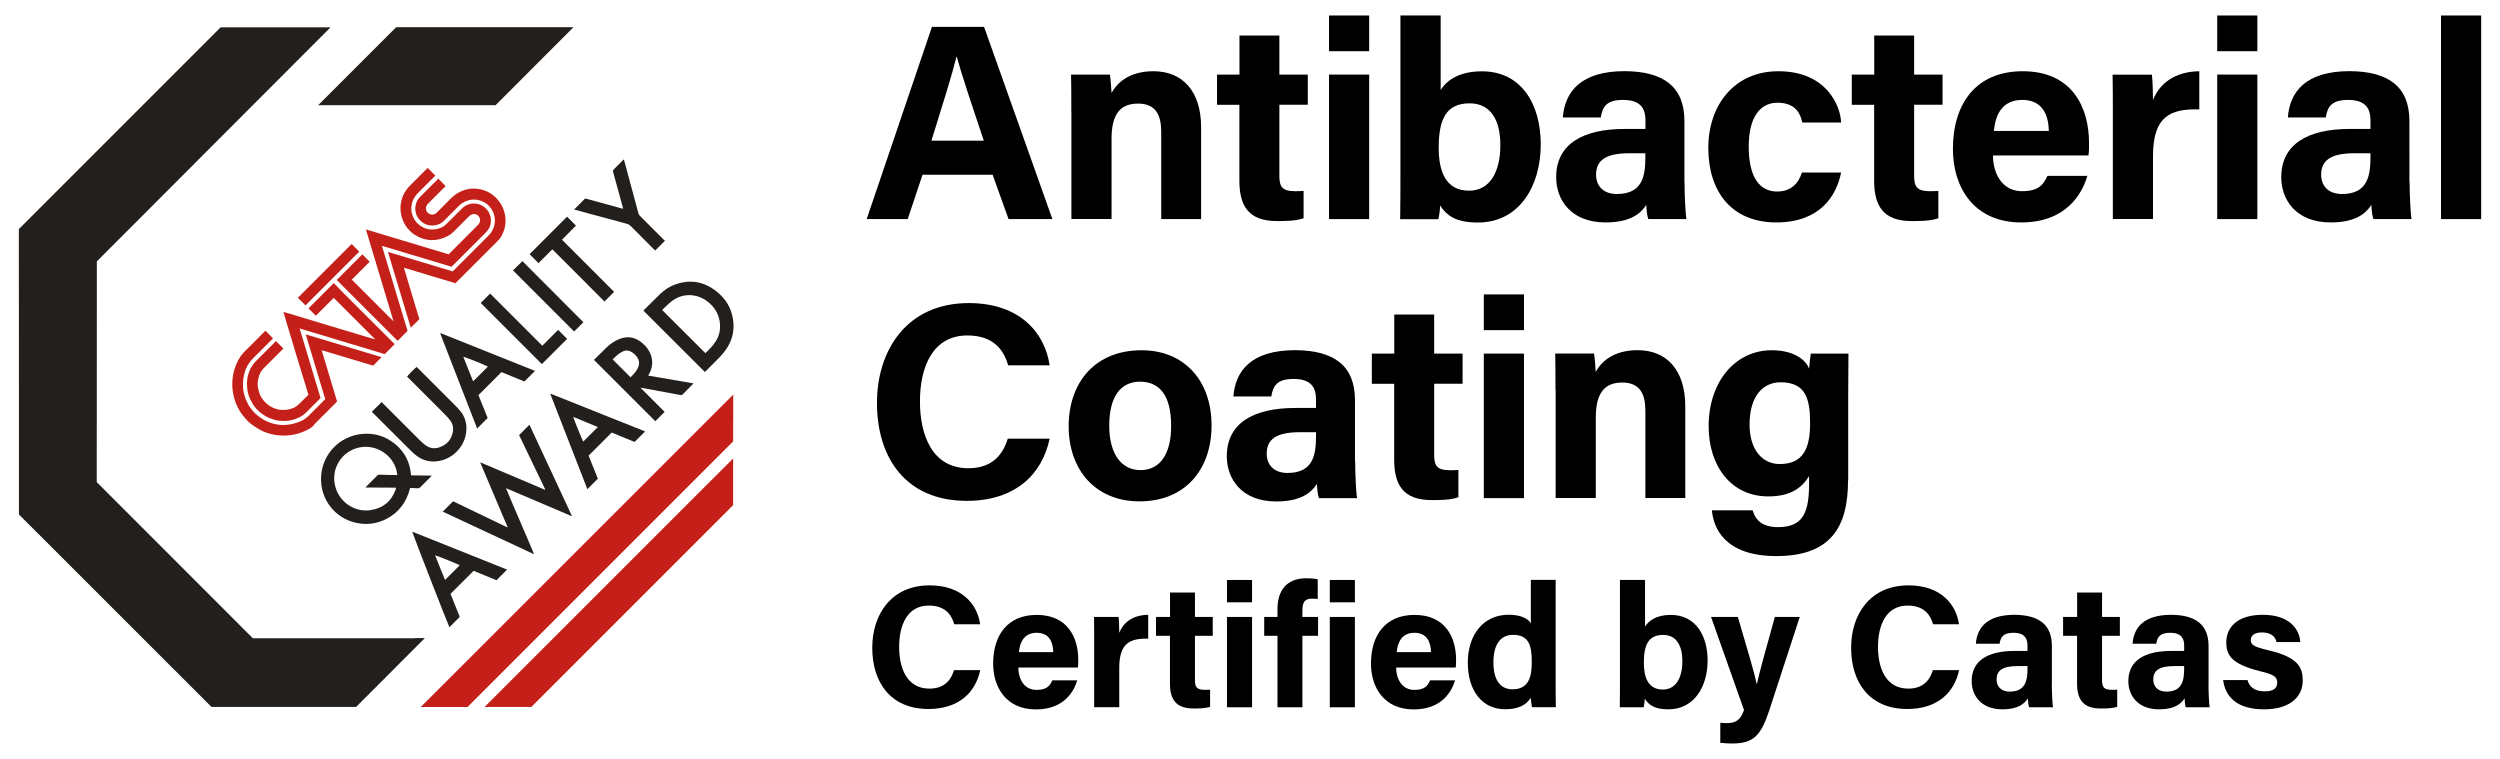 <?xml version="1.0" encoding="utf-8"?>
<!-- Generator: Adobe Illustrator 25.4.1, SVG Export Plug-In . SVG Version: 6.00 Build 0)  -->
<svg version="1.1" id="Livello_1" xmlns="http://www.w3.org/2000/svg" xmlns:xlink="http://www.w3.org/1999/xlink" x="0px" y="0px"
	 viewBox="0 0 292 88.65" style="enable-background:new 0 0 292 88.65;" xml:space="preserve">
<style type="text/css">
	.st0{fill:#221F1C;}
	.st1{fill:#C41F18;}
	.st2{fill:none;}
</style>
<g>
	<g>
		<path d="M114.49,78.27c-0.55,2.63-2.52,4.54-6.05,4.54c-4.46,0-6.56-3.16-6.56-7.15c0-3.85,2.18-7.29,6.7-7.29
			c3.75,0,5.56,2.18,5.9,4.54h-3.03c-0.3-1.1-1.06-2.18-2.97-2.18c-2.5,0-3.46,2.26-3.46,4.83c0,2.36,0.83,4.87,3.54,4.87
			c2,0,2.61-1.32,2.87-2.16H114.49z"/>
		<path d="M118.94,77.97c0,1.32,0.67,2.61,2.12,2.61c1.22,0,1.57-0.49,1.85-1.12h2.91c-0.37,1.28-1.53,3.4-4.83,3.4
			c-3.48,0-4.99-2.59-4.99-5.36c0-3.32,1.69-5.68,5.09-5.68c3.6,0,4.85,2.63,4.85,5.25c0,0.37,0,0.59-0.04,0.9H118.94z
			 M123.02,76.17c-0.02-1.22-0.51-2.26-1.93-2.26c-1.38,0-1.96,0.96-2.08,2.26H123.02z"/>
		<path d="M127.8,74.93c0-1.06,0-1.97-0.02-2.87h2.87c0.04,0.24,0.08,1.28,0.08,1.85c0.47-1.2,1.59-2.08,3.38-2.1v2.79
			c-2.12-0.06-3.38,0.51-3.38,3.4v4.6h-2.93V74.93z"/>
		<path d="M135.03,72.06h1.63v-2.85h2.91v2.85h2.08v2.2h-2.08v5.21c0,0.79,0.24,1.1,1.12,1.1c0.16,0,0.45,0,0.65-0.02v2
			c-0.57,0.2-1.36,0.2-1.96,0.2c-2.06,0-2.73-1.1-2.73-2.95v-5.54h-1.63V72.06z"/>
		<path d="M143.31,70.35v-2.61h2.93v2.61H143.31z M143.31,72.06h2.93v10.55h-2.93V72.06z"/>
		<path d="M149.21,82.61v-8.35h-1.55v-2.2h1.55v-0.92c0-2.18,1.08-3.6,3.36-3.6c0.47,0,1.08,0.04,1.34,0.12v2.3
			c-0.16-0.02-0.39-0.04-0.61-0.04c-0.86,0-1.18,0.31-1.18,1.45v0.69h1.83v2.2h-1.83v8.35H149.21z"/>
		<path d="M155.32,70.35v-2.61h2.93v2.61H155.32z M155.32,72.06h2.93v10.55h-2.93V72.06z"/>
		<path d="M163.07,77.97c0,1.32,0.67,2.61,2.12,2.61c1.22,0,1.57-0.49,1.85-1.12h2.91c-0.37,1.28-1.53,3.4-4.83,3.4
			c-3.48,0-4.99-2.59-4.99-5.36c0-3.32,1.69-5.68,5.09-5.68c3.6,0,4.85,2.63,4.85,5.25c0,0.37,0,0.59-0.04,0.9H163.07z
			 M167.14,76.17c-0.02-1.22-0.51-2.26-1.93-2.26c-1.38,0-1.95,0.96-2.08,2.26H167.14z"/>
		<path d="M181.7,67.74v11.97c0,0.96,0,1.93,0.02,2.89h-2.79c-0.06-0.33-0.12-0.86-0.14-1.1c-0.51,0.83-1.43,1.34-2.99,1.34
			c-2.67,0-4.36-2.14-4.36-5.44c0-3.24,1.79-5.6,4.79-5.6c1.53,0,2.34,0.55,2.57,1.02v-5.09H181.7z M176.67,80.51
			c2,0,2.24-1.67,2.24-3.18c0-1.81-0.26-3.18-2.18-3.18c-1.53,0-2.3,1.2-2.3,3.2C174.43,79.41,175.22,80.51,176.67,80.51z"/>
		<path d="M189.21,67.74h2.93v5.44c0.43-0.67,1.3-1.36,3.01-1.36c2.87,0,4.3,2.38,4.3,5.33c0,3.01-1.55,5.7-4.58,5.7
			c-1.57,0-2.26-0.47-2.77-1.24c0,0.35-0.06,0.73-0.12,1h-2.79c0.02-1.14,0.02-2.3,0.02-3.44V67.74z M194.26,74.16
			c-1.67,0-2.26,1.08-2.26,3.24c0,1.77,0.53,3.14,2.22,3.14c1.49,0,2.28-1.32,2.28-3.32C196.5,75.44,195.83,74.16,194.26,74.16z"/>
		<path d="M202.98,72.06c1.08,3.64,2.04,6.88,2.2,7.86h0.02c0.22-1.06,0.86-3.42,2.1-7.86h2.91l-3.54,10.85
			c-1,3.03-1.85,3.93-4.38,3.93c-0.26,0-0.86-0.02-1.36-0.08v-2.34c0.2,0.02,0.51,0.04,0.75,0.04c1.08,0,1.61-0.37,2.02-1.53
			l-3.85-10.87H202.98z"/>
		<path d="M228.82,78.27c-0.55,2.63-2.53,4.54-6.05,4.54c-4.46,0-6.56-3.16-6.56-7.15c0-3.85,2.18-7.29,6.7-7.29
			c3.75,0,5.56,2.18,5.9,4.54h-3.03c-0.31-1.1-1.06-2.18-2.97-2.18c-2.5,0-3.46,2.26-3.46,4.83c0,2.36,0.83,4.87,3.54,4.87
			c2,0,2.61-1.32,2.87-2.16H228.82z"/>
		<path d="M239.65,79.88c0,1.02,0.08,2.48,0.14,2.73H237c-0.08-0.2-0.14-0.77-0.14-1.04c-0.39,0.59-1.1,1.28-2.97,1.28
			c-2.55,0-3.6-1.67-3.6-3.3c0-2.4,1.91-3.52,5.01-3.52h1.51V75.4c0-0.75-0.27-1.49-1.63-1.49c-1.22,0-1.51,0.51-1.63,1.28h-2.77
			c0.14-1.87,1.3-3.38,4.52-3.38c2.81,0.02,4.36,1.12,4.36,3.64V79.88z M236.8,77.8h-1.18c-1.77,0-2.42,0.55-2.42,1.57
			c0,0.75,0.47,1.41,1.53,1.41c1.85,0,2.08-1.3,2.08-2.69V77.8z"/>
		<path d="M240.98,72.06h1.63v-2.85h2.91v2.85h2.08v2.2h-2.08v5.21c0,0.79,0.24,1.1,1.12,1.1c0.16,0,0.45,0,0.65-0.02v2
			c-0.57,0.2-1.36,0.2-1.96,0.2c-2.06,0-2.73-1.1-2.73-2.95v-5.54h-1.63V72.06z"/>
		<path d="M257.95,79.88c0,1.02,0.08,2.48,0.14,2.73h-2.79c-0.08-0.2-0.14-0.77-0.14-1.04c-0.39,0.59-1.1,1.28-2.97,1.28
			c-2.55,0-3.6-1.67-3.6-3.3c0-2.4,1.91-3.52,5.01-3.52h1.51V75.4c0-0.75-0.26-1.49-1.63-1.49c-1.22,0-1.51,0.51-1.63,1.28h-2.77
			c0.14-1.87,1.3-3.38,4.52-3.38c2.81,0.02,4.36,1.12,4.36,3.64V79.88z M255.1,77.8h-1.18c-1.77,0-2.42,0.55-2.42,1.57
			c0,0.75,0.47,1.41,1.53,1.41c1.85,0,2.08-1.3,2.08-2.69V77.8z"/>
		<path d="M262.51,79.43c0.22,0.86,0.92,1.32,2,1.32c1.08,0,1.47-0.39,1.47-1.04c0-0.67-0.45-0.94-1.96-1.3
			c-3.44-0.86-3.99-1.91-3.99-3.4c0-1.55,1.08-3.2,4.26-3.2c3.2,0,4.3,1.75,4.38,3.18h-2.77c-0.1-0.39-0.37-1.12-1.73-1.12
			c-0.96,0-1.28,0.43-1.28,0.9c0,0.53,0.33,0.77,2.04,1.18c3.52,0.81,4.03,2.02,4.03,3.56c0,1.75-1.34,3.34-4.54,3.34
			c-3.22,0-4.52-1.55-4.76-3.42H262.51z"/>
	</g>
	<g>
		<path d="M107.75,20.41l-1.73,5.18h-4.79l7.62-22.45h6.09l7.98,22.45h-5.12l-1.86-5.18H107.75z M114.91,16.43
			c-1.6-4.76-2.61-7.79-3.16-9.81h-0.03c-0.55,2.22-1.66,5.73-2.93,9.81H114.91z"/>
		<path d="M125.13,12.98c0-1.43,0-3-0.03-4.27h4.53c0.1,0.46,0.16,1.63,0.2,2.15c0.55-1.04,1.92-2.54,4.89-2.54
			c3.39,0,5.57,2.31,5.57,6.55v10.72h-4.66v-10.2c0-1.92-0.62-3.29-2.7-3.29c-1.99,0-3.1,1.11-3.1,4.1v9.38h-4.69V12.98z"/>
		<path d="M142.16,8.71h2.61V4.15h4.66v4.56h3.32v3.52h-3.32v8.34c0,1.27,0.39,1.76,1.79,1.76c0.26,0,0.72,0,1.04-0.03v3.19
			c-0.91,0.33-2.18,0.33-3.13,0.33c-3.29,0-4.37-1.76-4.37-4.72v-8.86h-2.61V8.71z"/>
		<path d="M155.23,5.98V1.81h4.69v4.17H155.23z M155.23,8.71h4.69v16.88h-4.69V8.71z"/>
		<path d="M163.58,1.81h4.69v8.7c0.68-1.08,2.08-2.18,4.82-2.18c4.59,0,6.87,3.81,6.87,8.54c0,4.82-2.48,9.12-7.33,9.12
			c-2.51,0-3.62-0.75-4.43-1.99c0,0.55-0.1,1.17-0.2,1.6h-4.46c0.03-1.82,0.03-3.68,0.03-5.51V1.81z M171.66,12.07
			c-2.67,0-3.62,1.73-3.62,5.18c0,2.83,0.85,5.02,3.55,5.02c2.38,0,3.65-2.12,3.65-5.31C175.25,14.12,174.17,12.07,171.66,12.07z"/>
		<path d="M196.75,21.22c0,1.63,0.13,3.97,0.23,4.37h-4.46c-0.13-0.33-0.23-1.24-0.23-1.66c-0.62,0.94-1.76,2.05-4.76,2.05
			c-4.07,0-5.77-2.67-5.77-5.28c0-3.84,3.06-5.64,8.02-5.64h2.41v-1.01c0-1.21-0.42-2.38-2.61-2.38c-1.96,0-2.41,0.81-2.61,2.05
			h-4.43c0.23-3,2.09-5.41,7.23-5.41c4.5,0.03,6.97,1.79,6.97,5.83V21.22z M192.19,17.9h-1.89c-2.83,0-3.88,0.88-3.88,2.51
			c0,1.21,0.75,2.25,2.44,2.25c2.97,0,3.32-2.09,3.32-4.3V17.9z"/>
		<path d="M215.04,20.15c-0.55,2.8-2.54,5.83-7.56,5.83c-5.25,0-7.95-3.62-7.95-8.7c0-4.99,3.03-8.96,8.18-8.96
			c5.67,0,7.27,4.1,7.33,5.99h-4.53c-0.29-1.37-1.07-2.31-2.9-2.31c-2.15,0-3.36,1.86-3.36,5.12c0,3.62,1.3,5.25,3.32,5.25
			c1.63,0,2.48-0.95,2.9-2.22H215.04z"/>
		<path d="M216.3,8.71h2.61V4.15h4.66v4.56h3.32v3.52h-3.32v8.34c0,1.27,0.39,1.76,1.79,1.76c0.26,0,0.72,0,1.04-0.03v3.19
			c-0.91,0.33-2.18,0.33-3.13,0.33c-3.29,0-4.37-1.76-4.37-4.72v-8.86h-2.61V8.71z"/>
		<path d="M232.78,18.16c0,2.12,1.08,4.17,3.39,4.17c1.96,0,2.51-0.78,2.97-1.79h4.66c-0.59,2.05-2.44,5.44-7.72,5.44
			c-5.57,0-7.98-4.14-7.98-8.57c0-5.31,2.7-9.09,8.15-9.09c5.77,0,7.75,4.2,7.75,8.41c0,0.59,0,0.95-0.07,1.43H232.78z M239.3,15.29
			c-0.03-1.95-0.81-3.62-3.09-3.62c-2.22,0-3.13,1.53-3.32,3.62H239.3z"/>
		<path d="M246.78,13.31c0-1.69,0-3.16-0.03-4.59h4.59c0.07,0.39,0.13,2.05,0.13,2.96c0.75-1.92,2.54-3.32,5.41-3.36v4.46
			c-3.39-0.1-5.41,0.81-5.41,5.44v7.36h-4.69V13.31z"/>
		<path d="M258.97,5.98V1.81h4.69v4.17H258.97z M258.97,8.71h4.69v16.88h-4.69V8.71z"/>
		<path d="M281.44,21.22c0,1.63,0.13,3.97,0.23,4.37h-4.46c-0.13-0.33-0.23-1.24-0.23-1.66c-0.62,0.94-1.76,2.05-4.76,2.05
			c-4.07,0-5.77-2.67-5.77-5.28c0-3.84,3.06-5.64,8.01-5.64h2.41v-1.01c0-1.21-0.42-2.38-2.61-2.38c-1.95,0-2.41,0.81-2.61,2.05
			h-4.43c0.23-3,2.08-5.41,7.23-5.41c4.5,0.03,6.97,1.79,6.97,5.83V21.22z M276.88,17.9h-1.89c-2.83,0-3.88,0.88-3.88,2.51
			c0,1.21,0.75,2.25,2.44,2.25c2.96,0,3.32-2.09,3.32-4.3V17.9z"/>
		<path d="M285.11,25.59V1.81h4.69v23.78H285.11z"/>
		<path d="M122.6,51.23c-0.88,4.2-4.04,7.27-9.68,7.27c-7.14,0-10.49-5.05-10.49-11.44c0-6.16,3.49-11.66,10.72-11.66
			c5.99,0,8.89,3.49,9.45,7.27h-4.85c-0.49-1.76-1.69-3.49-4.76-3.49c-4.01,0-5.54,3.62-5.54,7.72c0,3.78,1.34,7.79,5.67,7.79
			c3.19,0,4.17-2.12,4.59-3.45H122.6z"/>
		<path d="M141.51,49.7c0,5.11-3.06,8.86-8.41,8.86c-5.21,0-8.28-3.75-8.28-8.76c0-5.21,3.16-8.89,8.5-8.89
			C138.29,40.9,141.51,44.42,141.51,49.7z M129.56,49.73c0,3.26,1.4,5.18,3.65,5.18c2.31,0,3.58-1.92,3.58-5.15
			c0-3.52-1.3-5.18-3.65-5.18C130.99,44.59,129.56,46.18,129.56,49.73z"/>
		<path d="M158.28,53.81c0,1.63,0.13,3.97,0.23,4.37h-4.46c-0.13-0.33-0.23-1.24-0.23-1.66c-0.62,0.94-1.76,2.05-4.76,2.05
			c-4.07,0-5.77-2.67-5.77-5.28c0-3.84,3.06-5.64,8.01-5.64h2.41v-1.01c0-1.21-0.42-2.38-2.61-2.38c-1.96,0-2.41,0.81-2.61,2.05
			h-4.43c0.23-3,2.09-5.41,7.23-5.41c4.5,0.03,6.97,1.79,6.97,5.83V53.81z M153.72,50.48h-1.89c-2.83,0-3.88,0.88-3.88,2.51
			c0,1.21,0.75,2.25,2.44,2.25c2.97,0,3.32-2.09,3.32-4.3V50.48z"/>
		<path d="M160.24,41.3h2.61v-4.56h4.66v4.56h3.32v3.52h-3.32v8.34c0,1.27,0.39,1.76,1.79,1.76c0.26,0,0.72,0,1.04-0.03v3.19
			c-0.91,0.33-2.18,0.33-3.13,0.33c-3.29,0-4.37-1.76-4.37-4.72v-8.86h-2.61V41.3z"/>
		<path d="M173.31,38.56v-4.17H178v4.17H173.31z M173.31,41.3H178v16.88h-4.69V41.3z"/>
		<path d="M181.68,45.56c0-1.43,0-3-0.03-4.27h4.53c0.1,0.46,0.16,1.63,0.2,2.15c0.55-1.04,1.92-2.54,4.89-2.54
			c3.39,0,5.57,2.31,5.57,6.55v10.72h-4.66v-10.2c0-1.92-0.62-3.29-2.7-3.29c-1.99,0-3.09,1.11-3.09,4.11v9.38h-4.69V45.56z"/>
		<path d="M215.85,56.12c0,5.41-1.99,8.83-8.37,8.83c-6.16,0-7.36-3.42-7.53-5.34h4.76c0.33,1.17,1.17,1.96,2.97,1.96
			c3.03,0,3.62-1.86,3.62-5.15V55.6c-0.88,1.47-2.28,2.38-4.76,2.38c-4.43,0-6.97-3.65-6.97-8.18c0-5.28,3.16-8.89,7.36-8.89
			c2.9,0,4.11,1.37,4.37,2.15c0.03-0.46,0.16-1.47,0.2-1.76h4.4c0,1.53-0.03,3.23-0.03,4.85V56.12z M207.87,54.2
			c2.8,0,3.55-1.92,3.55-4.76c0-2.83-0.49-4.79-3.45-4.79c-2.02,0-3.62,1.56-3.62,4.95C204.35,52.5,205.82,54.2,207.87,54.2z"/>
	</g>
	<g>
		<path class="st0" d="M56.14,54.02c2.51,1.06,5.01,2.13,7.52,3.19c0.01-0.01,0.02-0.02,0.03-0.03c-1.02-2.13-2.04-4.25-3.06-6.36
			c0.41-0.41,0.8-0.8,1.21-1.21c1.65,3.53,3.3,7.08,4.95,10.63c-0.01,0.01-0.01,0.02-0.02,0.02c-0.01,0-0.01,0.01-0.02,0.01
			c-0.01,0-0.03,0-0.04-0.01c-2.52-1.07-5.04-2.15-7.61-3.24c0.27,0.67,0.55,1.3,0.81,1.93c0.27,0.64,0.54,1.27,0.82,1.91
			c0.27,0.64,0.54,1.27,0.82,1.91c0.27,0.64,0.54,1.27,0.81,1.9c-0.02,0.02-0.02,0.02-0.02,0.03c0,0-0.01,0.01-0.02,0
			c-0.03-0.01-0.07-0.02-0.1-0.04c-3.51-1.64-7.02-3.27-10.51-4.9c0.39-0.39,0.79-0.79,1.21-1.21c2.07,1,4.21,2.02,6.34,3.05
			c0.01-0.01,0.02-0.02,0.03-0.03c-1.06-2.51-2.13-5.01-3.19-7.52C56.12,54.05,56.13,54.04,56.14,54.02z"/>
		<path class="st0" d="M44.59,46.95c0.04,0.05,0.09,0.12,0.14,0.17c1.44,1.44,2.88,2.88,4.32,4.32c0.2,0.2,0.42,0.39,0.65,0.56
			c0.5,0.37,1.06,0.45,1.65,0.24c0.9-0.32,1.42-0.96,1.56-1.9c0.07-0.45-0.05-0.87-0.32-1.22c-0.18-0.24-0.38-0.47-0.59-0.68
			c-1.43-1.43-2.86-2.86-4.29-4.29c-0.05-0.05-0.12-0.1-0.17-0.15c0.09-0.16,0.92-1,1.12-1.14c0.05,0.04,0.1,0.09,0.15,0.14
			c1.48,1.48,2.96,2.96,4.44,4.44c0.19,0.19,0.36,0.39,0.53,0.59c0.53,0.65,0.74,1.4,0.69,2.23c-0.1,1.76-1.45,3.27-3.19,3.58
			c-1.05,0.19-1.98-0.05-2.8-0.75c-0.19-0.16-0.38-0.33-0.56-0.51c-1.46-1.45-2.91-2.91-4.37-4.36c-0.04-0.04-0.09-0.09-0.12-0.13
			C43.82,47.71,44.19,47.35,44.59,46.95z"/>
		<path class="st0" d="M67.06,24.47c0.43-0.44,0.85-0.85,1.29-1.29c1.45,0.39,2.92,0.8,4.43,1.21c-0.01-0.08-0.02-0.14-0.04-0.19
			c-0.37-1.36-0.74-2.73-1.12-4.09c-0.04-0.15-0.02-0.24,0.09-0.35c0.33-0.32,0.65-0.65,0.98-0.98c0.05-0.05,0.1-0.09,0.17-0.16
			c0.03,0.08,0.05,0.15,0.07,0.21c0.55,2.03,1.1,4.06,1.64,6.09c0.03,0.12,0.09,0.21,0.18,0.3c0.92,0.92,1.84,1.84,2.76,2.76
			c0.05,0.05,0.12,0.09,0.16,0.13c-0.4,0.4-0.76,0.77-1.14,1.15c-0.04-0.04-0.09-0.09-0.15-0.14c-0.9-0.9-1.8-1.8-2.7-2.71
			c-0.13-0.13-0.28-0.22-0.46-0.27c-2.01-0.54-4.02-1.08-6.03-1.63C67.16,24.51,67.11,24.49,67.06,24.47z"/>
		<path class="st0" d="M63.34,40.38c0.64-0.63,1.25-1.25,1.85-1.85c0.36,0.36,0.71,0.71,1.05,1.05c-0.98,0.98-1.97,1.97-2.95,2.95
			c-2.38-2.38-4.76-4.76-7.14-7.14c0.35-0.35,0.71-0.71,1.1-1.1C59.25,36.3,61.28,38.33,63.34,40.38z"/>
		<path class="st0" d="M61.02,30.5c2.38,2.39,4.76,4.77,7.12,7.14c-0.36,0.36-0.73,0.73-1.08,1.08c-2.37-2.37-4.75-4.75-7.14-7.14
			C60.28,31.23,60.65,30.87,61.02,30.5z"/>
		<path class="st0" d="M48.01,55.52c-0.11-1.5-0.72-2.73-1.88-3.67c-1.16-0.94-2.5-1.33-3.98-1.15c-2.51,0.3-4.55,2.35-4.65,5.07
			c-0.09,2.56,1.61,4.72,4.02,5.28c1.25,0.29,2.45,0.15,3.59-0.43c1.49-0.76,2.39-2,2.79-3.62c0.09,0,0.18,0,0.26,0
			c0.21,0.01,0.42,0.02,0.63,0.03c0.12,0.01,0.21-0.03,0.3-0.12c0.4-0.41,0.81-0.81,1.22-1.22c0.04-0.04,0.06-0.08,0.11-0.14
			C49.59,55.54,48.81,55.53,48.01,55.52z M46.16,55.49c-0.62-0.01-1.23-0.03-1.85-0.05c-0.08,0-0.15,0.01-0.21,0.07
			c-0.45,0.45-0.9,0.9-1.35,1.35c-0.01,0.01-0.02,0.03-0.05,0.08c1.2,0.01,2.37,0.01,3.57,0.02c-0.03,0.1-0.05,0.18-0.07,0.25
			c-0.51,1.39-1.51,2.17-2.96,2.38c-1.63,0.24-3.41-0.74-4.01-2.53c-0.73-2.16,0.62-4.43,2.86-4.82c1.87-0.33,3.76,0.88,4.22,2.7
			c0.04,0.17,0.06,0.34,0.1,0.54C46.32,55.49,46.24,55.49,46.16,55.49z"/>
		<path class="st0" d="M82.33,43.45c-2.41-2.4-4.79-4.78-7.18-7.17c0.01-0.01,0.02-0.03,0.04-0.05c0.62-0.61,1.23-1.23,1.85-1.83
			c0.5-0.48,1.06-0.88,1.7-1.13c1.79-0.68,3.45-0.42,4.95,0.77c0.83,0.66,1.46,1.49,1.76,2.53c0.49,1.7,0.19,3.25-0.94,4.63
			c-0.23,0.29-0.49,0.56-0.75,0.82c-0.43,0.45-0.88,0.88-1.32,1.32C82.41,43.38,82.36,43.42,82.33,43.45z M82.39,41.25
			c0.44-0.43,0.9-0.87,1.23-1.42c0.45-0.72,0.57-1.51,0.43-2.34c-0.16-0.92-0.64-1.66-1.37-2.24c-1.26-0.99-2.98-1.1-4.35,0.03
			c-0.26,0.22-0.51,0.46-0.76,0.7c-0.08,0.08-0.16,0.17-0.23,0.23C79.03,37.9,80.7,39.57,82.39,41.25z"/>
		<path class="st0" d="M64.51,29.12c-0.55,0.55-1.09,1.09-1.61,1.61c-0.36-0.36-0.71-0.71-1.05-1.04c1.45-1.45,2.92-2.92,4.38-4.38
			c0.33,0.33,0.68,0.68,1.04,1.04c-0.53,0.53-1.07,1.08-1.63,1.65c2.04,2.04,4.07,4.07,6.09,6.09c-0.38,0.38-0.75,0.75-1.13,1.13
			C68.59,33.19,66.56,31.16,64.51,29.12z"/>
		<path class="st0" d="M75.71,43.87c0.05-0.1,0.1-0.18,0.14-0.26c0.33-0.64,0.42-1.3,0.22-1.99c-0.19-0.66-0.59-1.18-1.12-1.61
			c-0.83-0.67-1.73-0.8-2.71-0.37c-0.51,0.22-0.97,0.54-1.37,0.92c-0.5,0.48-0.99,0.97-1.48,1.46c-0.01,0.01-0.02,0.04-0.01,0.02
			c2.4,2.4,4.79,4.79,7.16,7.16c0.35-0.35,0.71-0.71,1.09-1.09c-0.92-0.92-1.86-1.86-2.83-2.83c0.08,0.01,0.11,0.01,0.14,0.02
			c1.51,0.28,3.03,0.55,4.54,0.84c0.12,0.02,0.19-0.01,0.27-0.09c0.37-0.37,0.74-0.74,1.11-1.12c0.04-0.04,0.07-0.08,0.14-0.15
			C79.21,44.46,77.47,44.17,75.71,43.87z M74.56,42.83c-0.04,0.11-0.09,0.22-0.15,0.32c-0.21,0.35-0.48,0.65-0.76,0.92
			c-0.7-0.7-1.38-1.38-2.09-2.09c0.34-0.34,0.7-0.7,1.16-0.92c0.37-0.18,0.73-0.15,1.08,0.07c0.24,0.16,0.45,0.35,0.62,0.59
			C74.66,42.07,74.71,42.44,74.56,42.83z"/>
		<g>
			<path class="st0" d="M68.61,57.13C68.61,57.13,68.61,57.13,68.61,57.13C68.6,57.13,68.6,57.13,68.61,57.13
				C68.62,57.14,68.62,57.14,68.61,57.13z"/>
			<path class="st0" d="M75.3,50.37c-3.66-1.46-7.32-2.92-10.98-4.38c-0.01,0-0.01,0-0.02,0c-0.01,0-0.01,0.01-0.02,0.02
				c0.01,0.03,0.02,0.07,0.04,0.11c1.43,3.67,2.85,7.33,4.28,11c0,0,0.01,0,0.01,0.01c0.41-0.41,0.81-0.81,1.22-1.22
				c-0.36-0.89-0.73-1.8-1.08-2.69c0.91-0.91,1.8-1.8,2.7-2.7c0.89,0.36,1.79,0.74,2.67,1.1c0.43-0.43,0.83-0.83,1.23-1.23
				C75.33,50.4,75.32,50.38,75.3,50.37z M68.12,51.58c-0.07-0.09-1.05-2.48-1.17-2.89c0.99,0.41,1.94,0.8,2.88,1.19
				C69.25,50.45,68.69,51.02,68.12,51.58z"/>
		</g>
		<path class="st0" d="M48.15,62.1c0.07,0.32,4.26,11.06,4.34,11.16c0.4-0.4,0.8-0.8,1.21-1.21c-0.36-0.89-0.73-1.8-1.08-2.69
			c0.91-0.91,1.8-1.79,2.7-2.69c0.89,0.36,1.79,0.74,2.67,1.1c0.43-0.43,0.83-0.83,1.24-1.24C55.54,65.05,51.86,63.58,48.15,62.1z
			 M51.98,67.74c-0.4-0.95-0.77-1.92-1.16-2.88c0.16,0.01,2.68,1.04,2.88,1.16C53.13,66.59,52.57,67.16,51.98,67.74z"/>
		<path class="st0" d="M51.59,38.96c-0.04-0.02-0.08-0.03-0.12-0.04c-0.01,0-0.01,0-0.02,0c-0.01,0-0.01,0.01-0.03,0.03
			c1.44,3.7,2.88,7.41,4.31,11.1c0.41-0.41,0.82-0.82,1.23-1.23c-0.36-0.89-0.72-1.8-1.08-2.67c0.91-0.91,1.79-1.79,2.69-2.69
			c0.88,0.36,1.79,0.74,2.68,1.1c0.42-0.42,0.82-0.82,1.24-1.24C58.86,41.86,55.23,40.41,51.59,38.96z M55.26,44.54
			c-0.38-0.94-0.77-1.9-1.15-2.87c0.18,0.01,2.4,0.9,2.88,1.15C56.41,43.39,55.84,43.95,55.26,44.54z"/>
		<path class="st0" d="M48.5,74.55L48.5,74.55l-18.97,0l-0.91-0.91c-4.06-4.07-8.13-8.14-12.2-12.21l-1.08-1.08l-4.04-4.04v-0.23
			c0-0.02,0-0.03,0-0.05c0.01-6.39,0.01-12.78,0.01-19.17v-6.16c0-0.02,0-0.04,0-0.06v-0.11L38.61,3.19H25.77l-0.2,0.2
			c-7.73,7.73-15.45,15.46-23.18,23.18c0,0,0,0,0,0l-0.19,0.19v0.27c0,0,0,0,0,0.01c0.01,6.56,0.01,13.12,0.01,19.68
			c0,2.89,0,5.78,0,8.68l0,4.69l0.13,0.13c0,0,0,0,0,0c7.32,7.31,14.64,14.63,21.96,21.95l0.4,0.4h0.18l0,0l16.71,0l0.14-0.14
			c0,0,0,0,0.01-0.01c1.15-1.16,2.31-2.31,3.46-3.46l1.58-1.59l2.84-2.84H48.5z"/>
		<g>
			<path class="st0" d="M66.99,3.18H46.27l-6.69,6.69l-2.42,2.42h0.04c0,0,0,0,0,0c0.08,0,0.13,0,0.18,0c0.16,0,0.32,0,0.48,0h16.37
				h3.5h0.15l0.11-0.11c0,0,0,0,0,0c2.91-2.91,5.82-5.83,8.73-8.74l0.23-0.23h0C66.97,3.2,66.98,3.19,66.99,3.18z"/>
		</g>
		<g>
			<g>
				<path class="st1" d="M85.64,49.07v-0.49v-2.49l-0.08,0.08c-2,2-4,3.99-5.99,5.99c-0.01,0.01-0.01,0.01-0.01,0.01l-0.01,0.01
					l-0.01,0.01C69.41,62.31,59.29,72.43,49.18,82.54l-0.04,0.04h5.46c0.06-0.06,0.12-0.12,0.19-0.18c0,0,0,0,0-0.01
					c2.89-2.9,5.79-5.79,8.69-8.69c7.34-7.34,14.67-14.68,22.01-22.01c0,0,0,0,0,0c0.05-0.05,0.1-0.1,0.14-0.14v-0.19V49.07z"/>
			</g>
			<g>
				<path class="st1" d="M85.63,53.55c-9.68,9.67-19.33,19.33-28.99,28.98l-0.04,0.04h5.46c0.06-0.06,0.12-0.12,0.19-0.18
					c0,0,0,0,0-0.01c2.89-2.9,5.79-5.79,8.69-8.69c4.9-4.9,9.79-9.79,14.69-14.69V53.55z"/>
			</g>
		</g>
		<g>
			<path class="st1" d="M36.73,49.54c0.21-0.22,0.43-0.43,0.65-0.65c0.43-0.43,0.86-0.86,1.29-1.29l0.7-0.7l-0.03-0.1l0-0.01
				l-1.77-5.89l0.03,0.01l5.13,1.54l0.51,0.15l0.29,0.09l0.05,0.02l0.03-0.03c0.25-0.25,0.53-0.53,0.75-0.75l0.04-0.04
				c0.04-0.04,0.08-0.08,0.12-0.12l0.05-0.05l-0.23-0.07l-0.1-0.03l-8.53-2.56l0.01,0.02c0.01,0.02,0.01,0.03,0.01,0.04
				c0.71,2.38,1.43,4.76,2.15,7.15l0.08,0.26l0.03,0.09l-0.06,0.06l-1.87,1.87c-0.23,0.24-0.5,0.43-0.8,0.58
				c-0.71,0.35-1.46,0.52-2.24,0.51c-0.55-0.01-1.09-0.12-1.6-0.32c-0.44-0.17-0.85-0.41-1.23-0.7c-0.26-0.2-0.51-0.43-0.72-0.69
				c-0.23-0.28-0.43-0.58-0.59-0.91c-0.15-0.29-0.27-0.59-0.35-0.9c-0.07-0.27-0.12-0.55-0.14-0.83c-0.03-0.35-0.02-0.7,0.03-1.05
				c0.07-0.53,0.22-1.03,0.46-1.49c0.14-0.24,0.3-0.47,0.45-0.65c0.1-0.11,0.24-0.27,0.4-0.43c0.37-0.37,0.75-0.74,1.12-1.11
				l0.98-0.98c0,0,0,0,0,0l0.06-0.06l-0.89-0.89l-0.05,0.05l-1.99,1.99l-0.47,0.47c0,0,0,0.01-0.01,0.01
				c-0.06,0.06-0.32,0.35-0.52,0.69c-0.04,0.07-0.08,0.14-0.12,0.2c-0.36,0.67-0.59,1.38-0.67,2.14c-0.06,0.55-0.06,1.11,0.04,1.66
				c0.09,0.5,0.22,1,0.43,1.47c0.21,0.47,0.46,0.9,0.79,1.29c0.28,0.33,0.55,0.67,0.91,0.93c0.31,0.23,0.63,0.46,0.97,0.64
				c0.56,0.31,1.16,0.52,1.79,0.62c0.77,0.13,1.55,0.12,2.32-0.05c0.59-0.13,1.14-0.34,1.66-0.63c0,0,0.01-0.01,0.02-0.01
				c0.01-0.01,0.04-0.02,0.07-0.04c0.02-0.01,0.05-0.03,0.08-0.05c0.16-0.11,0.34-0.27,0.4-0.33c0.01-0.01,0.02-0.02,0.02-0.02
				L36.73,49.54z"/>
			<line class="st2" x1="33.9" y1="36.67" x2="33.66" y2="36.6"/>
			<g>
				<path class="st1" d="M57.56,22.77c-0.21-0.16-0.45-0.29-0.7-0.41c-0.45-0.21-0.93-0.31-1.42-0.33c-0.2-0.01-0.41,0-0.61,0.03
					c-0.38,0.06-0.74,0.17-1.09,0.34c-0.45,0.21-0.82,0.52-1.17,0.87c-0.53,0.54-1.06,1.07-1.59,1.6c-0.07,0.07-0.16,0.12-0.25,0.15
					c-0.18,0.06-0.36,0.06-0.54-0.02c-0.02-0.01-0.04-0.02-0.06-0.03c-0.02-0.01-0.04-0.03-0.07-0.04
					c-0.07-0.05-0.13-0.11-0.17-0.16c0,0-0.01-0.01-0.01-0.01c-0.09-0.12-0.13-0.25-0.13-0.39c-0.01-0.25,0.1-0.44,0.27-0.61
					c0.46-0.46,0.92-0.93,1.39-1.39l0.64-0.64l-0.86-0.86l-2.09,2.09c-0.22,0.22-0.39,0.47-0.49,0.77
					c-0.11,0.34-0.14,0.69-0.06,1.05c0.08,0.38,0.26,0.7,0.53,0.97c0.28,0.28,0.6,0.47,0.98,0.55c0.32,0.06,0.64,0.05,0.96-0.03
					c0.3-0.08,0.56-0.22,0.78-0.43c0.61-0.6,1.21-1.2,1.81-1.81c0.33-0.32,0.71-0.53,1.16-0.65c0.48-0.12,0.94-0.09,1.4,0.07
					c0.5,0.17,0.91,0.48,1.21,0.93c0.34,0.52,0.48,1.09,0.4,1.7c-0.07,0.55-0.31,1.03-0.7,1.42c-1.28,1.28-2.56,2.56-3.84,3.84
					l-0.36,0.36l-0.07-0.02l-3.42-1.03c-1.13-0.34-2.27-0.68-3.4-1.02c-0.04-0.01-0.09-0.03-0.14-0.04l-0.54-0.16
					c0.89,2.96,1.78,5.9,2.67,8.85l1-1l-0.03-0.1c0-0.01-0.01-0.02-0.01-0.03l-1.76-5.86l-0.01-0.02l6.01,1.81L53.27,33l4.86-4.86
					l0,0c0.11-0.11,0.19-0.21,0.25-0.28c0.06-0.07,0.08-0.12,0.08-0.12c0.1-0.15,0.19-0.31,0.26-0.47c0.23-0.49,0.34-1.02,0.33-1.56
					c0-0.29-0.05-0.57-0.12-0.85c-0.07-0.28-0.16-0.54-0.29-0.79c-0.13-0.24-0.28-0.48-0.46-0.69
					C57.99,23.15,57.79,22.94,57.56,22.77z"/>
				<path class="st1" d="M41.07,28.5l0.06,0.06c0.28,0.28,0.55,0.55,0.83,0.83l-6.28,6.28l-0.89-0.89L41.07,28.5z"/>
				<path class="st1" d="M38.99,33.06l-2.96,2.96l0.86,0.86l2.09-2.09l4.87,4.87l-0.06-0.02h0l-4.96-1.49l-4.93-1.49l-0.25-0.07
					l-0.55-0.16l0.03,0.08c0.01,0.03,0.02,0.08,0.04,0.13l0.04,0.15c0.02,0.05,0.03,0.11,0.05,0.18c0.01,0.03,0.02,0.06,0.03,0.1
					c0.01,0.03,0.02,0.07,0.03,0.11l0.07,0.23l0.07,0.25l0.04,0.14l0.08,0.25l0.78,2.59l0.04,0.13l0.01,0.04
					c0.01,0.04,0.02,0.07,0.03,0.1l0.04,0.13l0,0.02L36,46.02l0.03,0.08l-0.06,0.06c-0.41,0.4-0.88,0.88-0.88,0.88
					c-0.17,0.17-0.33,0.3-0.44,0.39c-0.12,0.09-0.23,0.15-0.31,0.19c-0.21,0.09-0.42,0.16-0.64,0.2c-0.18,0.04-0.35,0.05-0.51,0.06
					c-0.03,0-0.07,0-0.1,0c0,0-0.01,0-0.01,0c-0.05,0-0.1,0-0.15,0c-0.13-0.01-0.25-0.02-0.35-0.04c-0.05-0.01-0.09-0.02-0.14-0.03
					c0,0,0,0,0,0c-0.07-0.02-0.13-0.03-0.2-0.05c-0.32-0.1-0.62-0.25-0.89-0.45c-0.32-0.23-0.57-0.51-0.78-0.83
					c-0.15-0.22-0.26-0.47-0.33-0.73c-0.09-0.31-0.15-0.63-0.14-0.95c0.01-0.44,0.12-0.85,0.3-1.24c0.11-0.21,0.27-0.41,0.35-0.5
					l2.3-2.3l0.05-0.05l-0.87-0.87l-2.32,2.32c-0.38,0.39-0.6,0.77-0.73,1.05c-0.13,0.33-0.27,0.75-0.31,1.19
					c-0.04,0.3-0.03,0.6,0,0.9c0.04,0.47,0.16,0.92,0.36,1.34c0.16,0.34,0.35,0.66,0.58,0.95c0.28,0.34,0.61,0.64,0.99,0.88
					c0.17,0.11,0.34,0.22,0.53,0.3c0.18,0.08,0.37,0.15,0.56,0.21c0,0,0,0,0,0c0.05,0.02,0.1,0.03,0.15,0.05
					c0.03,0.01,0.07,0.02,0.1,0.03c0,0,0.01,0,0.01,0c0.03,0.01,0.06,0.01,0.09,0.02l0,0c0.03,0.01,0.07,0.01,0.1,0.02
					c0.02,0,0.03,0.01,0.05,0.01c0.07,0.01,0.15,0.02,0.22,0.03c0.01,0,0.02,0,0.03,0c0.23,0.02,0.5,0.03,0.82,0.02c0,0,0,0,0.01,0
					c0.54-0.04,1.05-0.19,1.53-0.44c0.03-0.01,0.06-0.03,0.09-0.04c0.13-0.07,0.39-0.22,0.67-0.51l1.68-1.68l-1.76-5.86
					c-0.11-0.38-0.23-0.76-0.34-1.14l-0.29-0.95v0l-0.03-0.09l0,0l-0.02-0.05l-0.01-0.04l0.1,0.03l0,0
					c0.29,0.09,0.57,0.17,0.86,0.26c2.44,0.73,4.88,1.47,7.31,2.2l1.16,0.35l0.02,0.01c0.03,0.01,0.07,0.02,0.1,0.03l0.06,0.02
					l0.26,0.08l0.01,0c0,0,0,0,0,0c0,0,0,0,0,0l0.02,0l0.05,0.02h0l0.05-0.05l0.59-0.59l0,0l0.52-0.52l-0.06-0.06
					c0,0,0-0.01-0.01-0.01c-2.06-2.06-4.12-4.11-6.18-6.17L38.99,33.06z"/>
				<path class="st1" d="M44.63,28.73L44.63,28.73l0.03,0.01l0.01,0l0.02,0l0.01,0l0.57,0.17c2.47,0.74,4.95,1.49,7.42,2.23l0.02,0
					l0.04,0.01l0.16-0.16c1.22-1.23,2.45-2.45,3.68-3.68c0.03-0.03,0.06-0.06,0.09-0.09c0.07-0.07,0.14-0.14,0.2-0.22
					c0.23-0.28,0.29-0.44,0.29-0.44c0.17-0.4,0.22-0.82,0.12-1.24c-0.11-0.49-0.38-0.89-0.79-1.18c-0.34-0.24-0.72-0.37-1.14-0.37
					c-0.56,0-1.04,0.22-1.43,0.61c-0.59,0.58-1.18,1.17-1.76,1.76c-0.34,0.34-0.75,0.54-1.21,0.62c-0.69,0.13-1.33-0.01-1.9-0.42
					c-0.35-0.25-0.62-0.57-0.8-0.97c-0.22-0.48-0.28-0.99-0.17-1.5c0.1-0.48,0.33-0.91,0.67-1.27l2.09-2.09l-0.9-0.9l-0.06,0.06
					c-0.64,0.64-1.28,1.28-1.92,1.92c-0.17,0.17-0.34,0.36-0.49,0.56c-0.18,0.24-0.33,0.51-0.44,0.79c-0.2,0.51-0.29,1.03-0.26,1.59
					c0.03,0.57,0.2,1.08,0.45,1.58c0.2,0.39,0.49,0.72,0.82,1.02c0.26,0.23,0.56,0.41,0.87,0.56c0.55,0.26,1.13,0.38,1.74,0.35
					c0.56-0.03,1.09-0.19,1.58-0.44c0.32-0.16,0.6-0.39,0.86-0.65c0.56-0.56,1.12-1.12,1.68-1.69c0.06-0.06,0.13-0.11,0.2-0.16
					c0.21-0.12,0.42-0.13,0.64-0.06c0.13,0.06,0.24,0.14,0.32,0.26c0.22,0.33,0.17,0.69-0.11,0.97l-3.38,3.39l-0.05,0.05l-0.06-0.02
					l-0.02-0.01l-8.3-2.5l-1.28-0.39c0,0.01,0.01,0.02,0.01,0.03l0.33,1.11l0,0.01c0,0,0,0,0,0c0.89,2.96,1.78,5.92,2.67,8.88
					l0.21,0.69l0.01,0.03l-4.81-4.81l-0.07-0.07l2.09-2.09l-0.86-0.86l-2.99,2.99l0.86,0.86c0.9,0.9,1.8,1.79,2.69,2.69
					c1.17,1.17,2.33,2.33,3.5,3.5l0.06,0.06l0.05-0.05c0,0,0.01-0.01,0.01-0.01c0.09-0.09,0.17-0.18,0.26-0.26
					c0.13-0.14,0.27-0.27,0.4-0.4l0.44-0.44l-0.02-0.06l0-0.01l-0.17-0.57l-2.81-9.32L44.63,28.73z"/>
			</g>
		</g>
	</g>
</g>
</svg>
